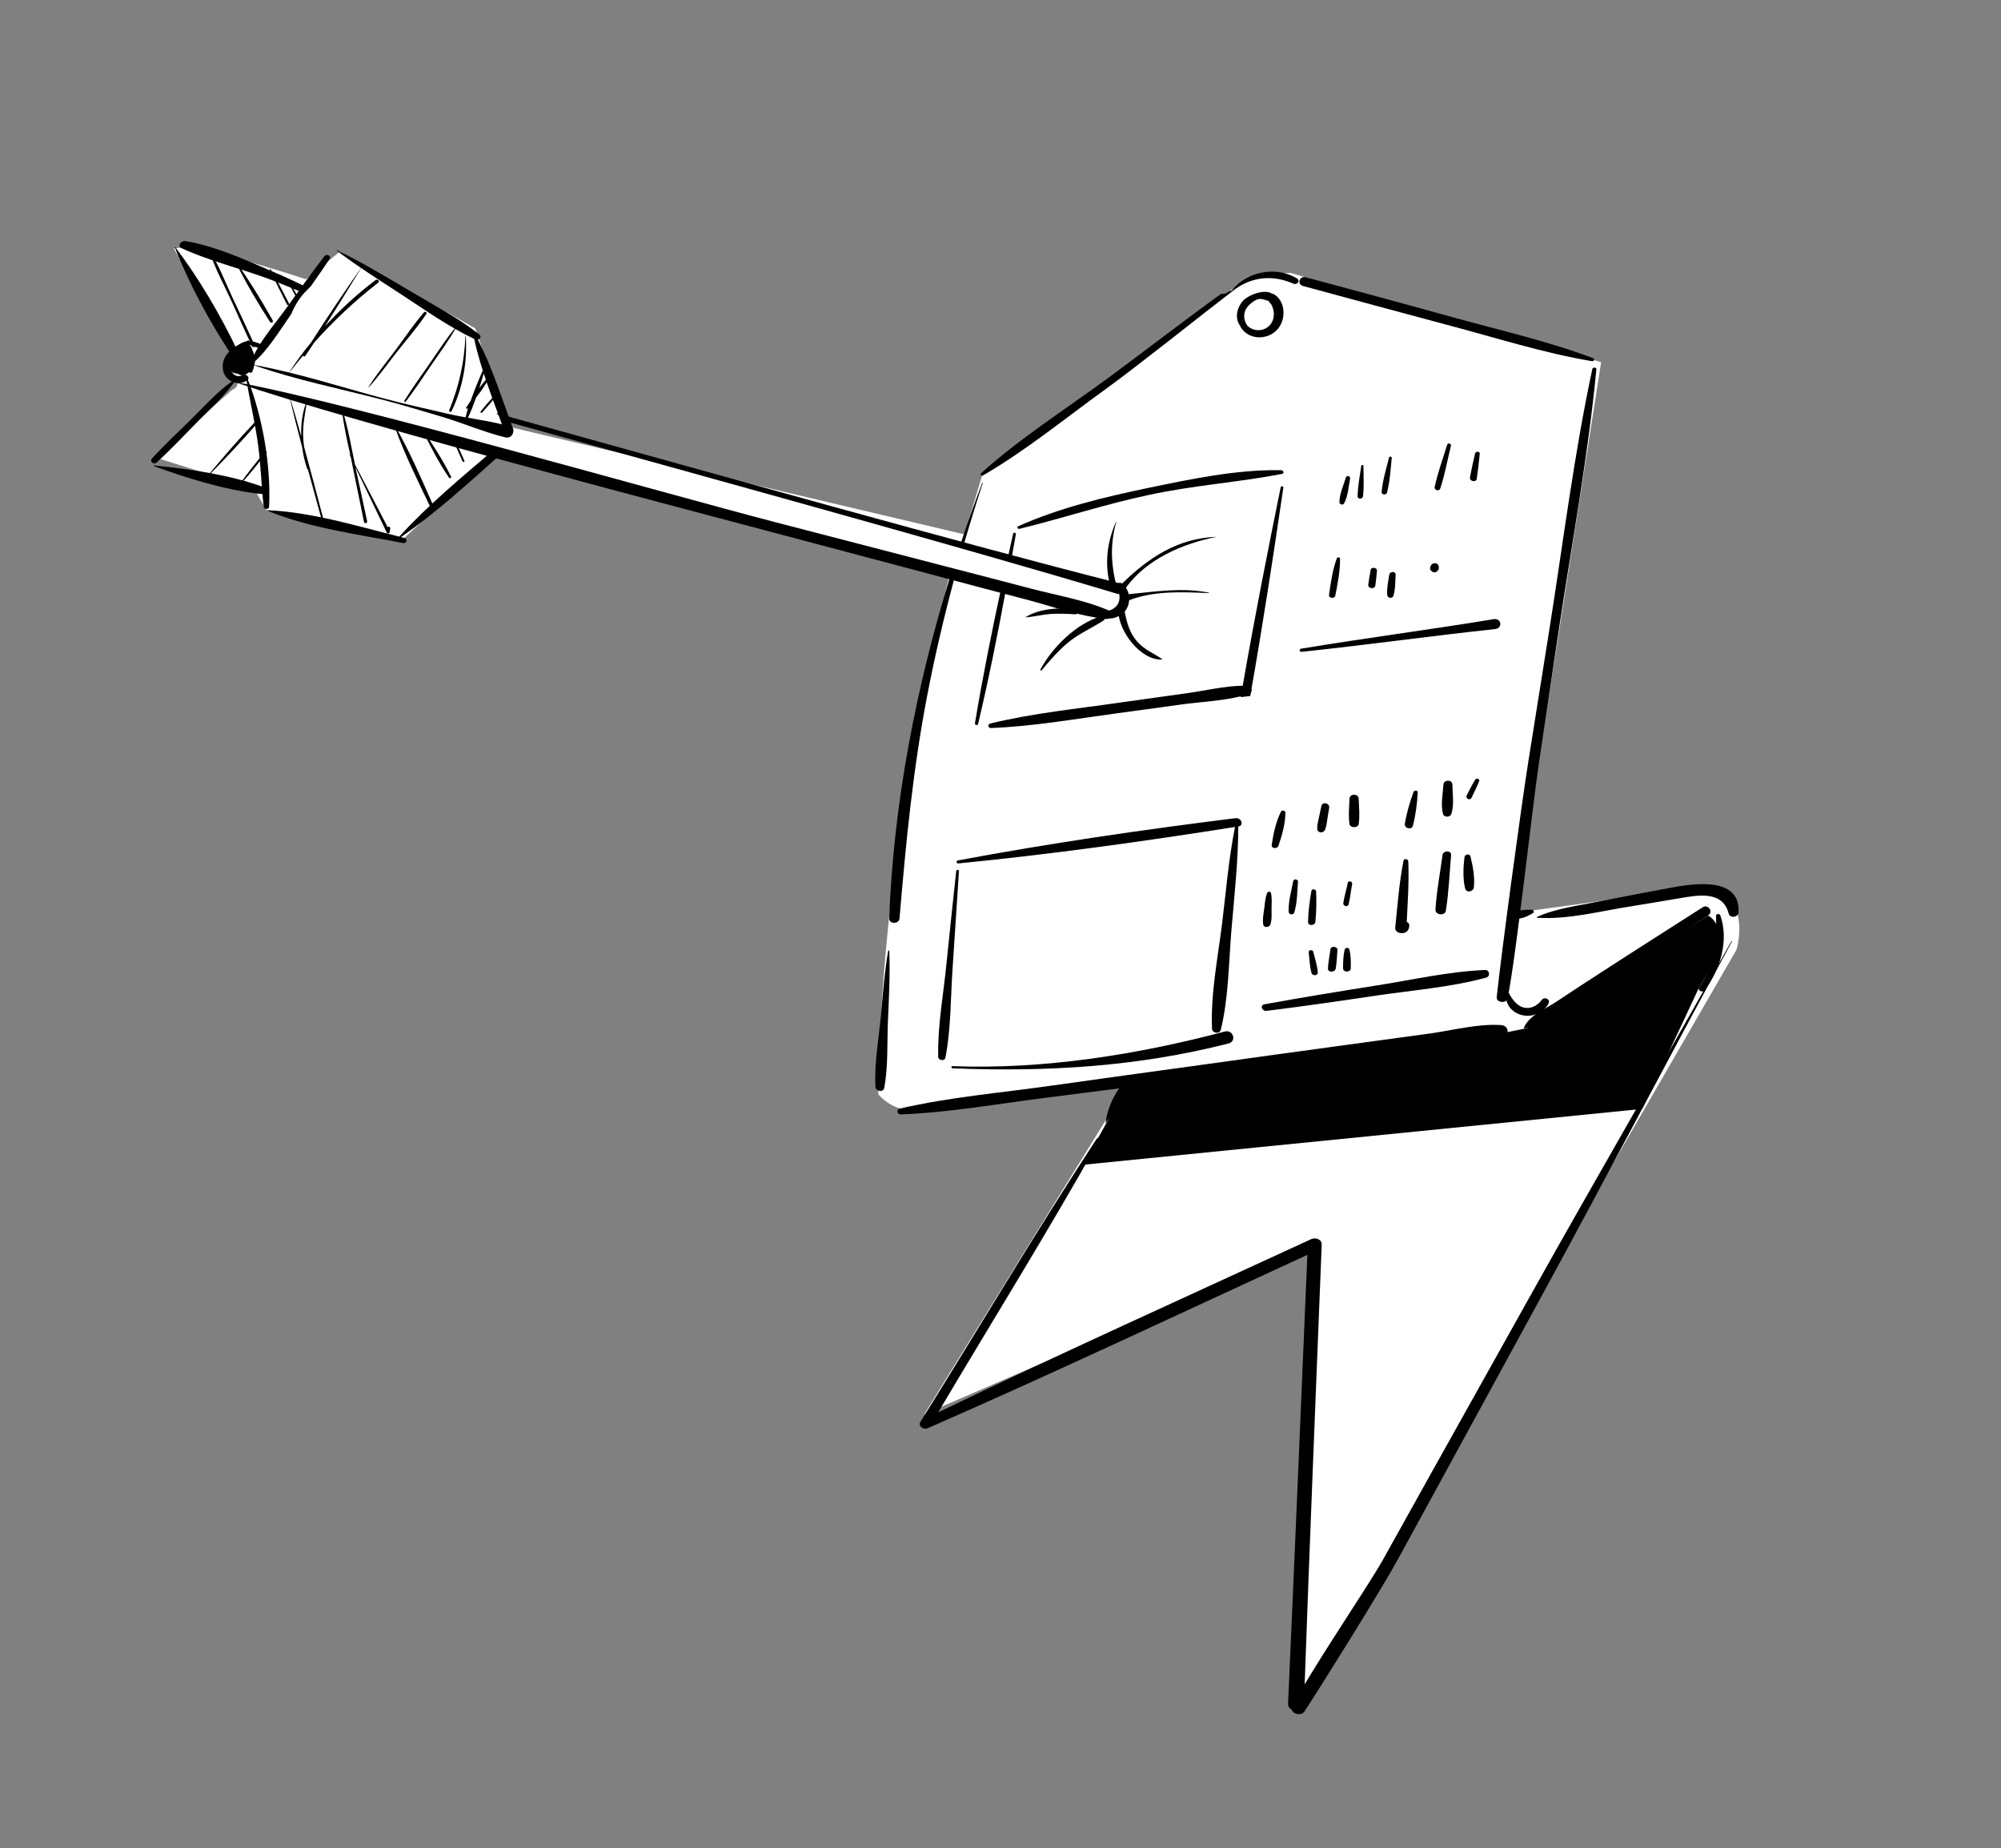 <svg xmlns="http://www.w3.org/2000/svg" id="Icons" viewBox="0 0 327.83 302.81"><rect x="0" y="0" width="327.83" height="302.81" fill="#808080" stroke="none"/><defs><style>      .cls-1 {        fill: #fff;      }    </style></defs><path class="cls-1" d="M28.49,40.69l9.06,16.62s0,3.02,1.02,4.53c1,1.51-.51,2.02-.51,2.02l-12.6,11.1,16.13,5.04,2.02,3.53,22.17,5.04,15.11-14.11,74.59,20.15s-11.08,41.83-11.59,84.67c0,0,2.02,2.53,5.04,2.53s35.78-4.04,35.78-4.04l-33.27,53.93,64.01-27.72-2,74.59,71.05-122.97s1.53-5.04-1-8.06c-2.51-3.02-13.1-1.02-13.1-1.02l-22.19,3.04,14.11-90.22-50.89-14.62s-4.04,0-7.57,1.51c-3.53,1.51-42.83,31.25-42.83,31.25l-3.02,10.08-74.59-17.62-5.55-16.13-22.17-12.6-5.55,4.55s-18.13-6.06-21.66-5.04Z"></path><g><path d="M38.85,57.35c-2.71-5.71-6.33-11.86-10.15-16.88l-.07.02c2.29,5.91,5.66,12.11,9.13,17.42.42.62,1.42.13,1.09-.56Z"></path><path d="M38.03,62.46c-2.44,1.73-4.55,4.11-6.69,6.22-2.15,2.13-4.4,4.2-6.44,6.44-.45.49.29,1.09.75.67,2.36-2.16,4.57-4.51,6.82-6.8,1.98-2,4.24-4,5.87-6.33.13-.18-.16-.29-.31-.2Z"></path><g><g><path d="M157.88,89.29c1-3.42,2.04-6.82,3.15-10.2l-.09-.02c-1.26,3.31-2.46,6.68-3.58,10.08.18.04.36.07.53.15Z"></path><path d="M155.63,94.58c-5.58,18.12-9.24,37.11-9.95,55.88-.04,1,1.62.98,1.69,0,1.04-12.28,2.2-24.43,4.55-36.56,1.24-6.46,2.75-12.86,4.46-19.23-.25,0-.51-.04-.75-.09Z"></path><path d="M260.88,60.44c-3.04,14.22-4.82,28.77-7.11,43.13-1.11,7.02-2.24,14.04-3.36,21.08-1.13,7.08-4.46,31.63-5.2,38.74-.09.89,1.6,1.07,1.78.22,1.4-6.88,4.06-31.34,5.09-38.25,1.07-7.22,2.15-14.42,3.22-21.63,2.15-14.35,4.86-28.76,6.24-43.22.04-.33-.58-.38-.65-.07Z"></path><path d="M145.68,155.75l-.16-.02c-.6,3.53-.87,7.11-1.2,10.68-.35,3.8-1.11,7.86-.89,11.68.05.71,1.29.95,1.44.16.65-3.49.45-7.28.6-10.82.16-3.89.38-7.78.22-11.68Z"></path><path d="M245.88,167.95c-3.82-.25-8.06.91-11.86,1.42-4.18.56-8.37,1.15-12.55,1.71-8.18,1.11-16.37,2.24-24.55,3.38-8.18,1.13-16.37,2.24-24.55,3.4-8.28,1.18-16.82,1.89-24.97,3.78-.58.13-.44.96.15.95,8.11-.31,16.3-1.8,24.34-2.8,8.2-1.04,16.42-2.09,24.63-3.15,8.2-1.05,16.41-2.11,24.63-3.18,4.18-.55,8.37-1.09,12.55-1.64,4-.53,8.71-.53,12.51-1.84,1.22-.42.98-1.95-.31-2.04Z"></path><path d="M278.96,148.65c-5.4,3.46-10.82,6.89-16.21,10.39-2.62,1.69-5.24,3.4-7.84,5.13-1.73,1.13-4.51,2.27-5.27,4.29v.02c2.35,0,4.64-2.11,6.55-3.29,2.66-1.66,5.29-3.35,7.91-5.02,5.27-3.36,10.49-6.77,15.73-10.17.95-.6.02-1.91-.87-1.35Z"></path><path d="M273.51,145.49c-3.84.71-7.66,1.44-11.46,2.2-3.38.69-7.13,1.13-10.28,2.56,0,0-.04.11.04.11,5.02.36,10.49-1.11,15.44-1.87,2.62-.42,5.26-.87,7.88-1.31,2.93-.49,7.09-1.35,8.08,2.49.2.84,1.56.64,1.62-.18.33-6.08-7.71-4.67-11.31-4Z"></path><path d="M283.69,154.18c-10.86,19.39-22.06,38.58-32.9,57.99-5.35,9.55-10.68,19.1-16.01,28.65-2.75,4.93-5.49,9.86-8.24,14.79-2.62,4.66-12.57,19.21-14.81,24.06-.49,1.07,1.4,1.62,1.98.75,3.06-4.69,12.51-19.84,15.21-24.75,2.53-4.64,5.07-9.28,7.6-13.91,5.33-9.75,10.66-19.52,15.97-29.27,10.57-19.35,20.75-38.91,31.28-58.26l-.09-.04Z"></path><path d="M214.83,203.02c-20.39,9.42-40.89,18.64-61.13,28.39,8.8-14.86,17.95-29.54,26.39-44.6.16-.27-.27-.45-.42-.22-9.97,15.21-19.21,30.9-28.85,46.33-.49.8.53,1.38,1.2,1.07,20.86-9.13,41.47-18.86,62.17-28.39-1.04,24.5-2.06,49-3.16,73.5-.07,1.53,2.55,1.53,2.6,0,.89-25.06,1.91-50.13,2.91-75.19.04-.89-1.05-1.18-1.71-.89Z"></path><path d="M165.68,91.72c.25-1.38.51-2.78.75-4.18.05-.27-.38-.36-.44-.11-.31,1.4-.62,2.8-.93,4.2.2.02.42.05.62.09Z"></path><path d="M164.06,96.2c-1.6,7.4-3.09,14.84-4.33,22.3-.04.31.44.42.51.13,1.75-7.37,3.24-14.84,4.62-22.3-.27-.02-.55-.05-.8-.13Z"></path><path d="M209.94,77.04c-7.26-.15-14.88,1.46-21.95,2.93-7.13,1.49-14.51,3.26-21.19,6.26-.25.13-.05.47.2.42,7.15-1.75,14.11-4.06,21.32-5.58,7.18-1.55,14.53-2.04,21.72-3.42.38-.07.27-.58-.09-.6Z"></path><path d="M203.28,114.22c.53-.07,1.04-.13,1.56-.18.02-.18.05-.38.09-.56.15-.18.18-.44.11-.65,1.93-10.95,3.6-21.94,5.22-32.96.04-.22-.38-.25-.44-.04-2.2,10.82-4.33,21.64-6.22,32.52-3.02.05-6.09.8-9.08,1.22-3.6.51-7.2,1-10.8,1.51-7.15,1.04-14.48,1.75-21.5,3.47-.44.11-.35.75.11.73,6.88-.25,13.79-1.49,20.61-2.4,3.4-.45,6.78-.93,10.19-1.4,3.31-.47,6.89-.6,10.19-1.4-.02.05-.02.09-.04.15Z"></path><path d="M156.66,142.72c-.55,5.07-1.09,10.15-1.6,15.22-.49,4.98-1.47,10.2-1.35,15.22.02.6,1.05.75,1.18.13.93-4.77.84-9.88,1.18-14.71.36-5.29.69-10.57,1.04-15.86,0-.27-.44-.25-.45,0Z"></path><path d="M202.44,134.05c-15.19,1.89-30.48,4.11-45.53,6.93-.29.07-.24.51.07.49,15.13-1.49,30.34-3.6,45.36-5.98-1.04,5.17-1.47,10.49-2.11,15.73-.69,5.62-1.91,11.66-1.66,17.32.02.75,1.26.93,1.44.18,1.27-5.17,1.29-10.91,1.73-16.22.47-5.66,1.13-11.4,1.13-17.08,1-.18.49-1.49-.44-1.36Z"></path><path d="M200.66,169.01c-14.35,3.8-29.72,6.24-44.6,5.67-.25-.02-.25.35,0,.36,15.42.6,30.19-.24,45.2-4.07,1.42-.36.76-2.33-.6-1.96Z"></path><path d="M220.5,78.23c-.38,1.27-1.07,2.73-1.05,4.06,0,.38.58.53.76.18.64-1.18.73-2.76.98-4.06.09-.44-.56-.58-.69-.18Z"></path><path d="M223.38,76.34c0-.22-.35-.2-.36,0-.24,1.64-.56,3.31-.6,4.97-.02.53.84.49.89,0,.18-1.64.07-3.33.07-4.97Z"></path><path d="M227.58,74.95c-.47,1.86-1.07,3.77-1.22,5.67-.04.47.75.53.87.11.49-1.84.6-3.84.78-5.73.02-.22-.38-.25-.44-.05Z"></path><path d="M237.09,72.88c-.69,2.27-1.55,4.58-2.04,6.91-.11.56.75.76.91.24.76-2.27,1.18-4.67,1.75-7,.09-.38-.51-.51-.62-.15Z"></path><path d="M241.68,74.26c-.31,1.31-.6,2.6-.85,3.93-.13.67,1,.91,1.11.27.2-1.36.36-2.73.49-4.11.05-.4-.65-.45-.75-.09Z"></path><path d="M219.01,91.49c-.69,1.87-1,4.04-1.27,6-.07.53.91.64,1.02.13.38-1.93.82-4.09.78-6.08-.02-.27-.44-.31-.53-.05Z"></path><path d="M224.56,93.38c-.15.82-.29,1.62-.4,2.46-.07.6,1.07.73,1.16.13.13-.82.2-1.62.27-2.46.05-.55-.95-.65-1.04-.13Z"></path><path d="M227.6,94.18c-.16,1.09-.42,2.22-.33,3.31.05.51.85.65,1.02.13.33-1.11.29-2.29.36-3.44.04-.64-.98-.58-1.05,0Z"></path><path d="M235.73,92.91l-.04-.2c-.13-.53-.93-.56-1.2-.15-.04.05-.07.13-.07.13-.15.24-.18.53-.04.73l.05.05c.2.25.58.42.89.22l.05-.04c.27-.18.42-.44.35-.75Z"></path><path d="M200.11,48.11c-4.6,3.27-14.3,10.7-18.79,13.99-6.86,5.02-14.28,9.75-20.59,15.44-.22.2.07.51.31.36,7.06-4.09,13.57-9.44,20.19-14.21,5.18-3.75,15.66-12.13,20.81-16.08-.8-.11-1.18.78-1.93.49Z"></path><path d="M261.05,58.71c-7.4-2.82-15.28-4.58-22.9-6.69-8.06-2.24-16.15-4.42-24.23-6.6-1-.27-1.49,1.16-.44,1.44,7.86,2.13,15.73,4.27,23.61,6.37,7.84,2.07,15.73,4.6,23.74,5.95.25.04.53-.33.22-.45Z"></path><path d="M212.47,45.61c-3.42-2.07-8.08-1.13-10.59,1.87-.09.11.09.18.09.18,3.06-2.38,6.53-2.67,9.93-1.18.6.27,1.22-.49.56-.87Z"></path><path d="M208.63,48.18c-.49-.27-1.35.27-.93.82l.04.05c-.89-.73-2.07-.87-3.07-.49.31.15.62.29.95.45l.04.02c.65-.13,1.36-.05,1.96.25l.22-.11c.62.85,1.02,1.82.8,2.89-.29,1.4-1.53,2.22-2.93,2-.53-.09-.96-.33-1.31-.65-.36.15-.76.15-1.13.09l-.09-.04c.31.56.78,1.05,1.35,1.36,1.82.98,4.24.29,5.22-1.51.95-1.69.65-4.15-1.11-5.15Z"></path><path d="M252.59,163.84c-.8,1.07-2.15,1.67-3.42,1.07-.95-.45-1.66-1.55-2.09-2.46l-.13.02c-.65,1.66.51,3.27,2.15,3.78,1.73.56,3.75-.22,4.6-1.84.36-.71-.67-1.16-1.11-.58Z"></path><path d="M281.84,149.98c-.13-.33-.71-.29-.69.09.13,4.29-.25,8.04-2.76,11.68-.36.55.56.96.91.49,2.53-3.44,3.98-8.09,2.55-12.26Z"></path><path d="M250.93,149.05c-.49,0-.93,0-1.4.05-.49.05-.96.22-1.42.38-.8.25-.44,1.24.35,1.11.47-.09.93-.16,1.38-.33.45-.16.84-.4,1.27-.62.31-.16.15-.62-.18-.6Z"></path><path d="M184.56,176.86c-1.86,1.96-3.13,4.55-3.44,7.22,0,0,2.91-4.2,4.67-6.11.75-.82-.53-1.86-1.24-1.11Z"></path><path d="M177.83,190.8l91.22-9.11,9.33-19.93s6.18-8.95,1.46-11.75l-29.56,18.43-6.44,1.29-58.8,7.51-7.57,13.57h.36Z"></path><path d="M209.86,132.99c-.82,1.64-1.26,3.66-1.51,5.46-.09.62.91.64,1.09.15.58-1.66,1.15-3.66,1.15-5.44.02-.35-.56-.49-.73-.16Z"></path><path d="M216.5,132.01c-.13.65-.27,1.31-.42,1.95-.13.62-.31,1.24-.27,1.86.05.71,1,.73,1.26.15.25-.56.31-1.2.4-1.8.09-.6.2-1.22.29-1.82.13-.76-1.09-1.05-1.26-.33Z"></path><path d="M222.6,130.87c-.04-.87-1.47-.89-1.51,0-.05,1.38-.2,2.78,0,4.15.11.67,1.4.67,1.51,0,.2-1.36.05-2.76,0-4.15Z"></path><path d="M231.58,129.76c-.6,1.66-1.13,3.46-1.42,5.18-.13.8,1.13,1.11,1.33.33.44-1.73.69-3.64.78-5.42.04-.38-.56-.4-.69-.09Z"></path><path d="M237.95,128.56c-.02-.87-1.42-.85-1.47,0-.09,1.51-.47,3.31-.07,4.78.18.64,1.18.6,1.38,0,.47-1.46.18-3.27.16-4.78Z"></path><path d="M241.69,127.74c-.51.84-.96,1.71-1.4,2.6-.25.49.55.87.78.4.45-.91.89-1.82,1.27-2.76.15-.36-.47-.55-.65-.24Z"></path><path d="M208.23,146.33c-.07-.33-.55-.27-.64,0-.31.82-.36,1.69-.47,2.55-.11.87-.31,1.75-.15,2.62.11.56.98.45,1.15,0,.29-.82.2-1.75.2-2.62.02-.85.09-1.71-.09-2.55Z"></path><path d="M211.88,144.33c-.31,1.62-.82,3.38-.76,5.06.02.49.8.58.93.11.49-1.6.47-3.42.6-5.07.02-.38-.69-.47-.76-.09Z"></path><path d="M215.63,146.07c-.02-.4-.71-.51-.78-.09-.29,1.67-.51,3.35-.55,5.06-.02.71,1.11.67,1.2,0,.18-1.66.18-3.31.13-4.97Z"></path><path d="M220.81,144.65c-.22,1.11-.56,2.18-.73,3.29-.09.53.75.75.87.22.27-1.09.36-2.22.58-3.33.07-.44-.64-.6-.73-.18Z"></path><path d="M230.47,151.04c.16-3.31.4-6.64.25-9.93-.02-.38-.69-.51-.78-.09-.71,3.62-.98,7.35-1.36,11.02-.04.38.35.73.67.8.89.22,1.58-.22,1.64-1.15.04-.31-.16-.53-.42-.65Z"></path><path d="M236.33,140.12c-.4,2.95-.98,5.95-1.15,8.93-.05.87,1.55,1.05,1.69.2.49-3,.6-6.11.87-9.13.07-.84-1.31-.8-1.42,0Z"></path><path d="M240.91,140.32c-.13-.53-.93-.36-.98.13-.2,1.6-.29,3.55.11,5.13.2.76,1.33.53,1.42-.16.2-1.6-.15-3.53-.55-5.09Z"></path><path d="M215.14,155.91c-.09-.35-.76-.29-.73.09.13,1.15.15,2.35.47,3.44.15.49,1.05.44,1.02-.11-.09-1.16-.47-2.29-.76-3.42Z"></path><path d="M217.98,155.51c-.15,1.04-.35,2.07-.42,3.13-.05.76,1.18.73,1.29,0,.15-1,.2-1.98.27-2.98.04-.6-1.05-.73-1.15-.15Z"></path><path d="M221.07,155.57c-.07-.36-.69-.35-.76,0-.25,1-.27,2.04-.27,3.07,0,.73,1.24.73,1.26,0,.02-1.04.02-2.06-.22-3.07Z"></path><path d="M243.26,158.93c-5.86.24-11.79,1.6-17.57,2.51-6.18.98-12.37,1.98-18.53,3.11-.8.15-.4,1.16.35,1.07,6.02-.73,12.02-1.62,18.04-2.51,5.91-.87,12.13-1.35,17.92-2.93.75-.2.6-1.29-.2-1.26Z"></path><path d="M244.71,101.45c-10.51,1.73-21.06,3.09-31.58,4.84-.31.05-.24.55.09.51,10.59-1.11,21.14-2.6,31.72-3.73,1.31-.15,1.05-1.84-.24-1.62Z"></path></g><path d="M183.51,95.6c-25.61-6.48-67.19-18.19-102.2-27.9l.02.04v.02c.38.27.71.56,1.07.82.18.13.31.27.42.44,34.63,9.6,75.28,20.79,100.15,28.25,1.18.36,1.75-1.36.55-1.66Z"></path><path d="M181.65,100.02c-4.04-1.75-8.64-2.49-12.9-3.62-4.69-1.24-9.37-2.44-14.06-3.66l-27.47-7.13c-18.48-4.8-69.5-19.46-88.27-22.95l-.04.09c18.04,6.17,69.37,19.61,87.8,24.5,9.15,2.44,18.28,4.86,27.43,7.28,4.67,1.26,9.35,2.49,14.04,3.71,4.27,1.13,8.66,2.71,13.04,3.18.78.09,1.18-1.07.42-1.4Z"></path><path d="M40.84,56.04c.15-.11-.02-.31-.16-.25-2.04.69-4.47,2.16-4.17,4.67.22,1.91,2.42,2.98,4,1.84.56-.4-.2-1.16-.73-.85-.64.36-1.4.15-1.8-.47-.42-.65-.24-1.62.11-2.26.6-1.15,1.76-1.89,2.75-2.67Z"></path><path d="M50.58,47.23c-1.64-.82-3.29-1.6-4.98-2.33-4.8-2.04-10.11-4.58-15.26-5.4-.69-.11-1.36.82-.55,1.18,4.97,2.29,10.55,3.51,15.66,5.57,1.44.58,2.89,1.16,4.35,1.76.25-.27.51-.53.78-.78Z"></path><path d="M40.47,56.2l-.09.05c.95,1.35.93,3.04.45,4.55-.09.31.38.38.49.11.76-1.64.25-3.36-.85-4.71Z"></path><path d="M40.58,62.13c-.04-.11-.24-.07-.22.05.6,3.66,1.47,7.24,1.95,10.91.44,3.29.51,6.62.89,9.91.07.51.87.53.89,0,.31-6.73-1.05-14.61-3.51-20.88Z"></path><path d="M80.74,73.83c-5.18,4.44-10.73,9.02-15.33,14.1-6.91-1.75-14.33-4-21.43-4.33l-.04.13c6.82,2.8,14.86,3.84,22.08,5.24.56.13.85-.67.25-.82-.2-.04-.4-.09-.58-.15,5.64-3.89,10.93-8.75,16.04-13.28.67-.6-.38-1.42-1-.89Z"></path><path d="M47.71,51.47c.71-1.75,1.8-3.33,3.2-4.55,1.05-1.49,2.09-2.98,3.09-4.49.35-.53-.51-.89-.85-.45-2.29,2.96-4.44,6.04-6.64,9.06-1.93,2.6-4.22,5.24-5.42,8.28-.07.2.24.29.35.18,2.49-2.16,4.29-5.2,6.17-7.89,0,0,.07-.09.11-.13Z"></path><path d="M84.07,70.28c-1.8-4.87-3.4-9.99-5.78-14.64.36-.11.65-.51.25-.82-3.36-2.66-7.29-4.75-10.99-6.93-4.06-2.38-8.11-4.84-12.35-6.91l-.05.07c3.4,2.58,7.04,4.87,10.64,7.22,3.84,2.51,7.75,5.29,11.9,7.26,1.11,5.15,3.18,10.17,4.95,15.11.29.8,1.75.47,1.44-.36Z"></path><path d="M42.93,79.72c-5.46-1.96-11.91-2.87-17.68-3.46-.07,0-.09.09-.09.09,5.55,2.02,11.79,3.97,17.59,4.58.82.09.87-.98.18-1.22Z"></path><path d="M42.78,56.4c-.71-.33-1.56-.49-2.36-.45-.07,0-.15.09-.09.15-.27-.07-.6-.02-.87.2-.75.58-1.58,1.33-1.66,2.35v.36s-.11.13-.15.2c-.38.64-.11,1.47.55,1.82.24.13.47.18.73.18.25.24.65.33.98.24,1.16-.29,2.16-1.71,1.8-2.84-.04-.42-.16-.84-.35-1.22-.09-.33-.25-.64-.49-.93h0c.49.27,1.07.47,1.64.55.35.05.69-.4.27-.6Z"></path><path d="M83.34,69.81c-3.33-.93-6.8-1.27-10.19-2.06-3.58-.84-7.17-1.62-10.71-2.58-6.86-1.84-13.7-4.07-20.68-5.35l-.02.07c6.71,2.33,13.75,3.75,20.63,5.53,3.35.85,6.64,1.87,9.95,2.84,3.51,1.04,6.91,2.53,10.46,3.4,1.27.31,1.89-1.47.56-1.86Z"></path><path d="M61.53,45.89c-2.95,2.22-5.77,4.8-8.31,7.6,2.04-3.2,4.02-6.42,6-9.66h-.02c-2.8,4.04-5.57,8.09-8.2,12.24-1.29,1.56-2.49,3.18-3.57,4.86l.04.02c.71-.91,1.44-1.8,2.16-2.67,0,0,.25.24.36.07.51-.75,1-1.49,1.51-2.26,3.18-3.55,6.6-6.78,10.48-9.79.33-.25-.16-.64-.45-.42Z"></path><path d="M41.62,69.31c-2.49,2.64-4.91,5.42-7.24,8.22-.05.05.05.13.05.13,2.6-2.66,5.13-5.33,7.51-8.08.18-.2-.15-.47-.33-.27Z"></path><path d="M43.4,74.01c-1.46,1.78-2.91,3.57-4.22,5.46,0,0,.04.07.07.05,1.56-1.71,3-3.53,4.44-5.35.13-.16-.18-.31-.29-.16Z"></path><path d="M69.48,51.16c-1.6,1.84-2.98,3.91-4.44,5.87-1.56,2.11-3.27,4.17-4.67,6.38l.05.04c1.64-1.8,3.07-3.82,4.57-5.75,1.64-2.07,3.42-4.09,4.87-6.29.15-.22-.22-.44-.38-.25Z"></path><path d="M74.83,53.42c-1.62,1.89-2.98,4.04-4.4,6.09-1.42,2.06-2.91,4.09-4.22,6.2,0,0,.15.25.24.13,1.51-1.98,2.89-4.09,4.31-6.17,1.4-2.04,2.91-4.07,4.11-6.26h-.04Z"></path><path d="M76.3,55.04h-.05c-.16,4.33-1.04,8.2-2.66,12.2-.07.2.29.33.38.15,1.84-3.75,2.64-8.2,2.33-12.35Z"></path><path d="M80.47,61.35s-.02-.04-.04-.02c-.69.67-1.31,1.46-1.91,2.26.51-1.58.96-3.2,1.42-4.75l-.04-.02c-.95,2.2-1.98,4.51-2.78,6.82-.27.4-.53.8-.78,1.2,0,0,.15.24.22.11.07-.07.13-.15.13-.15-.11.45-.25.98-.4,1.51-.05.24.31.29.4.09.49-1.04.91-2.15,1.31-3.26.93-1.22,1.82-2.49,2.47-3.8Z"></path><path d="M80.94,64.89c-.78.82-1.51,1.66-2.2,2.53-.11.15.13.29.24.18.76-.84,1.49-1.67,2.18-2.56.09-.11-.13-.24-.22-.15Z"></path><path d="M49.82,73.19c-.11-.73-.16-1.47-.16-2.22,0-1.8.38-3.53.64-5.29h-.02c-.73,1.75-1,3.78-.93,5.82-.62-2.26-1.27-4.49-1.95-6.71h-.02c.65,2.84,1.38,5.67,2.13,8.51.16,1.26.45,2.47.84,3.57,0,0,.07.07.11.09.73,2.66,1.46,5.31,2.18,7.97.04.16.35.11.29-.07-1.02-3.89-2.04-7.78-3.11-11.66Z"></path><path d="M63.52,86.38c-1.78-3.44-3.58-6.86-5.37-10.29-.6-2.87-1.09-5.8-1.95-8.6l-.13.02c.27,2.4.84,4.82,1.36,7.2-.05-.11-.13-.22-.18-.35l-.04.02c.09.18.18.38.27.56.09.42.18.85.25,1.27.64,3.11,1.27,6.22,1.91,9.33.05.31.58.18.51-.13-.64-2.96-1.27-5.93-1.93-8.89,1.73,3.58,3.42,7.18,5.15,10.75.11.24.47.11.49-.11l.07-.64c.02-.22-.31-.27-.44-.15Z"></path><path d="M71.21,83.37c-.04-.16-.07-.35-.11-.51-.02-.09-.09-.13-.16-.13-1.93-4.33-3.84-8.82-6.2-12.91l-.09.04c1.64,4.66,3.97,9.22,6.08,13.7.13.25.55.09.49-.18Z"></path><path d="M73.9,78.1c-1.22-2.47-2.8-5-4.38-7.28-.04-.05-.13,0-.13,0,1.22,2.55,2.64,5.17,4.18,7.46.13.16.44.04.33-.18Z"></path><path d="M74.65,72.28c-.07-.16-.36-.11-.29.07.47,1.07.93,2.16,1.42,3.24.07.16.4.09.31-.09-.47-1.07-.96-2.15-1.44-3.22Z"></path><path d="M41.49,56.05c-1.13-2.49-2.31-4.97-3.47-7.44-1.13-2.44-2.15-5.07-3.57-7.37l-.09.02c.87,2.76,2.35,5.42,3.55,8.04,1.13,2.49,2.24,5,3.42,7.48.11.2.4.07.42-.11.02-.18.05-.36.07-.53.02-.18-.24-.2-.33-.09Z"></path><path d="M44.69,52.51c-.07-.15-.15-.29-.24-.44l-.05-.07c-1.73-3.04-3.6-6.11-5.62-8.93l-.09.04c1.62,3.29,3.57,6.57,5.55,9.64.16.25.6.05.45-.24Z"></path><path d="M47.35,49.73c-.96-1.91-1.98-3.82-3.04-5.67,0,0-.15-.02-.11.04.89,1.96,1.84,3.89,2.82,5.8.11.2.44.05.33-.16Z"></path><path d="M48.71,48.51c-.44-.91-.98-1.8-1.51-2.67l-.09.04c.44.93.87,1.87,1.38,2.75,0,0,.29.02.22-.11Z"></path><path d="M203.61,49.33c-.78.87-1.2,2.16-.82,3.33.31.89,1.18,1.78,2.18,1.67l.02-.04c-.76-1.05-1.47-1.95-1-3.35.42-1.22,3.07-3.13,4.02-1.36.2.42.96.25.96-.22-.11-2.75-4.31-1.24-5.37-.04Z"></path><path d="M184.91,97.34c-.09-.38-.24-.75-.44-1.05,3.36-4.69,9.31-7.22,14.77-8.31v-.02c-6.31.24-11.06,3.42-15.39,7.64-.53-.36-1.29.25-.78.8v.02c-.16.35.15.65.47.69.4.78.42,1.73-.18,2.46-.75.95-1.91.91-3,.98,0,0-.07.04-.05.07.09.13.2.22.2.22l-.04.11c-4.06,1.13-8.11,5.13-10.04,8.79,0,0,.11.2.2.11,1.44-1.71,2.84-3.36,4.6-4.77,1.76-1.38,3.73-2.22,5.58-3.42.2-.13.22-.33.16-.49,1.05.49,2.6-.15,3.29-.96.45-.53.69-1.2.73-1.87,4.13-1.58,8.73-1.35,13.06-1.16.05,0,.07-.07.02-.07-4.47-.89-8.73-.18-13.17.25Z"></path><path d="M176.29,99.85c-2.62-.35-5.97-.18-8.26,1.27l-.02.04c1.38-.11,2.69-.45,4.04-.56,1.38-.09,2.73-.04,4.11.05.47.02.62-.73.13-.8Z"></path><path d="M182.94,96.07c-.95-3.57-1.07-7.02-.05-10.57l-.04-.02c-1.53,3.42-1.95,7.2-.85,10.82.16.55,1.09.35.95-.24Z"></path><path d="M186.27,105.07c-1.31-1.53-1.67-3.18-2.07-5.09-.04-.24-.25-.33-.47-.33.75-.98.96-2.47.31-3.53-.25-.4-1.11-.16-.91.35.38,1.05.51,2.16-.4,3-.82.78-1.75.6-2.75.73-.05,0-.09.07-.05.11.75.96,2.44.49,3.29-.16.05,3.26,3.66,8.13,7.22,7.91v-.04c-1.44-1.02-2.96-1.53-4.17-2.95Z"></path></g></g></svg>